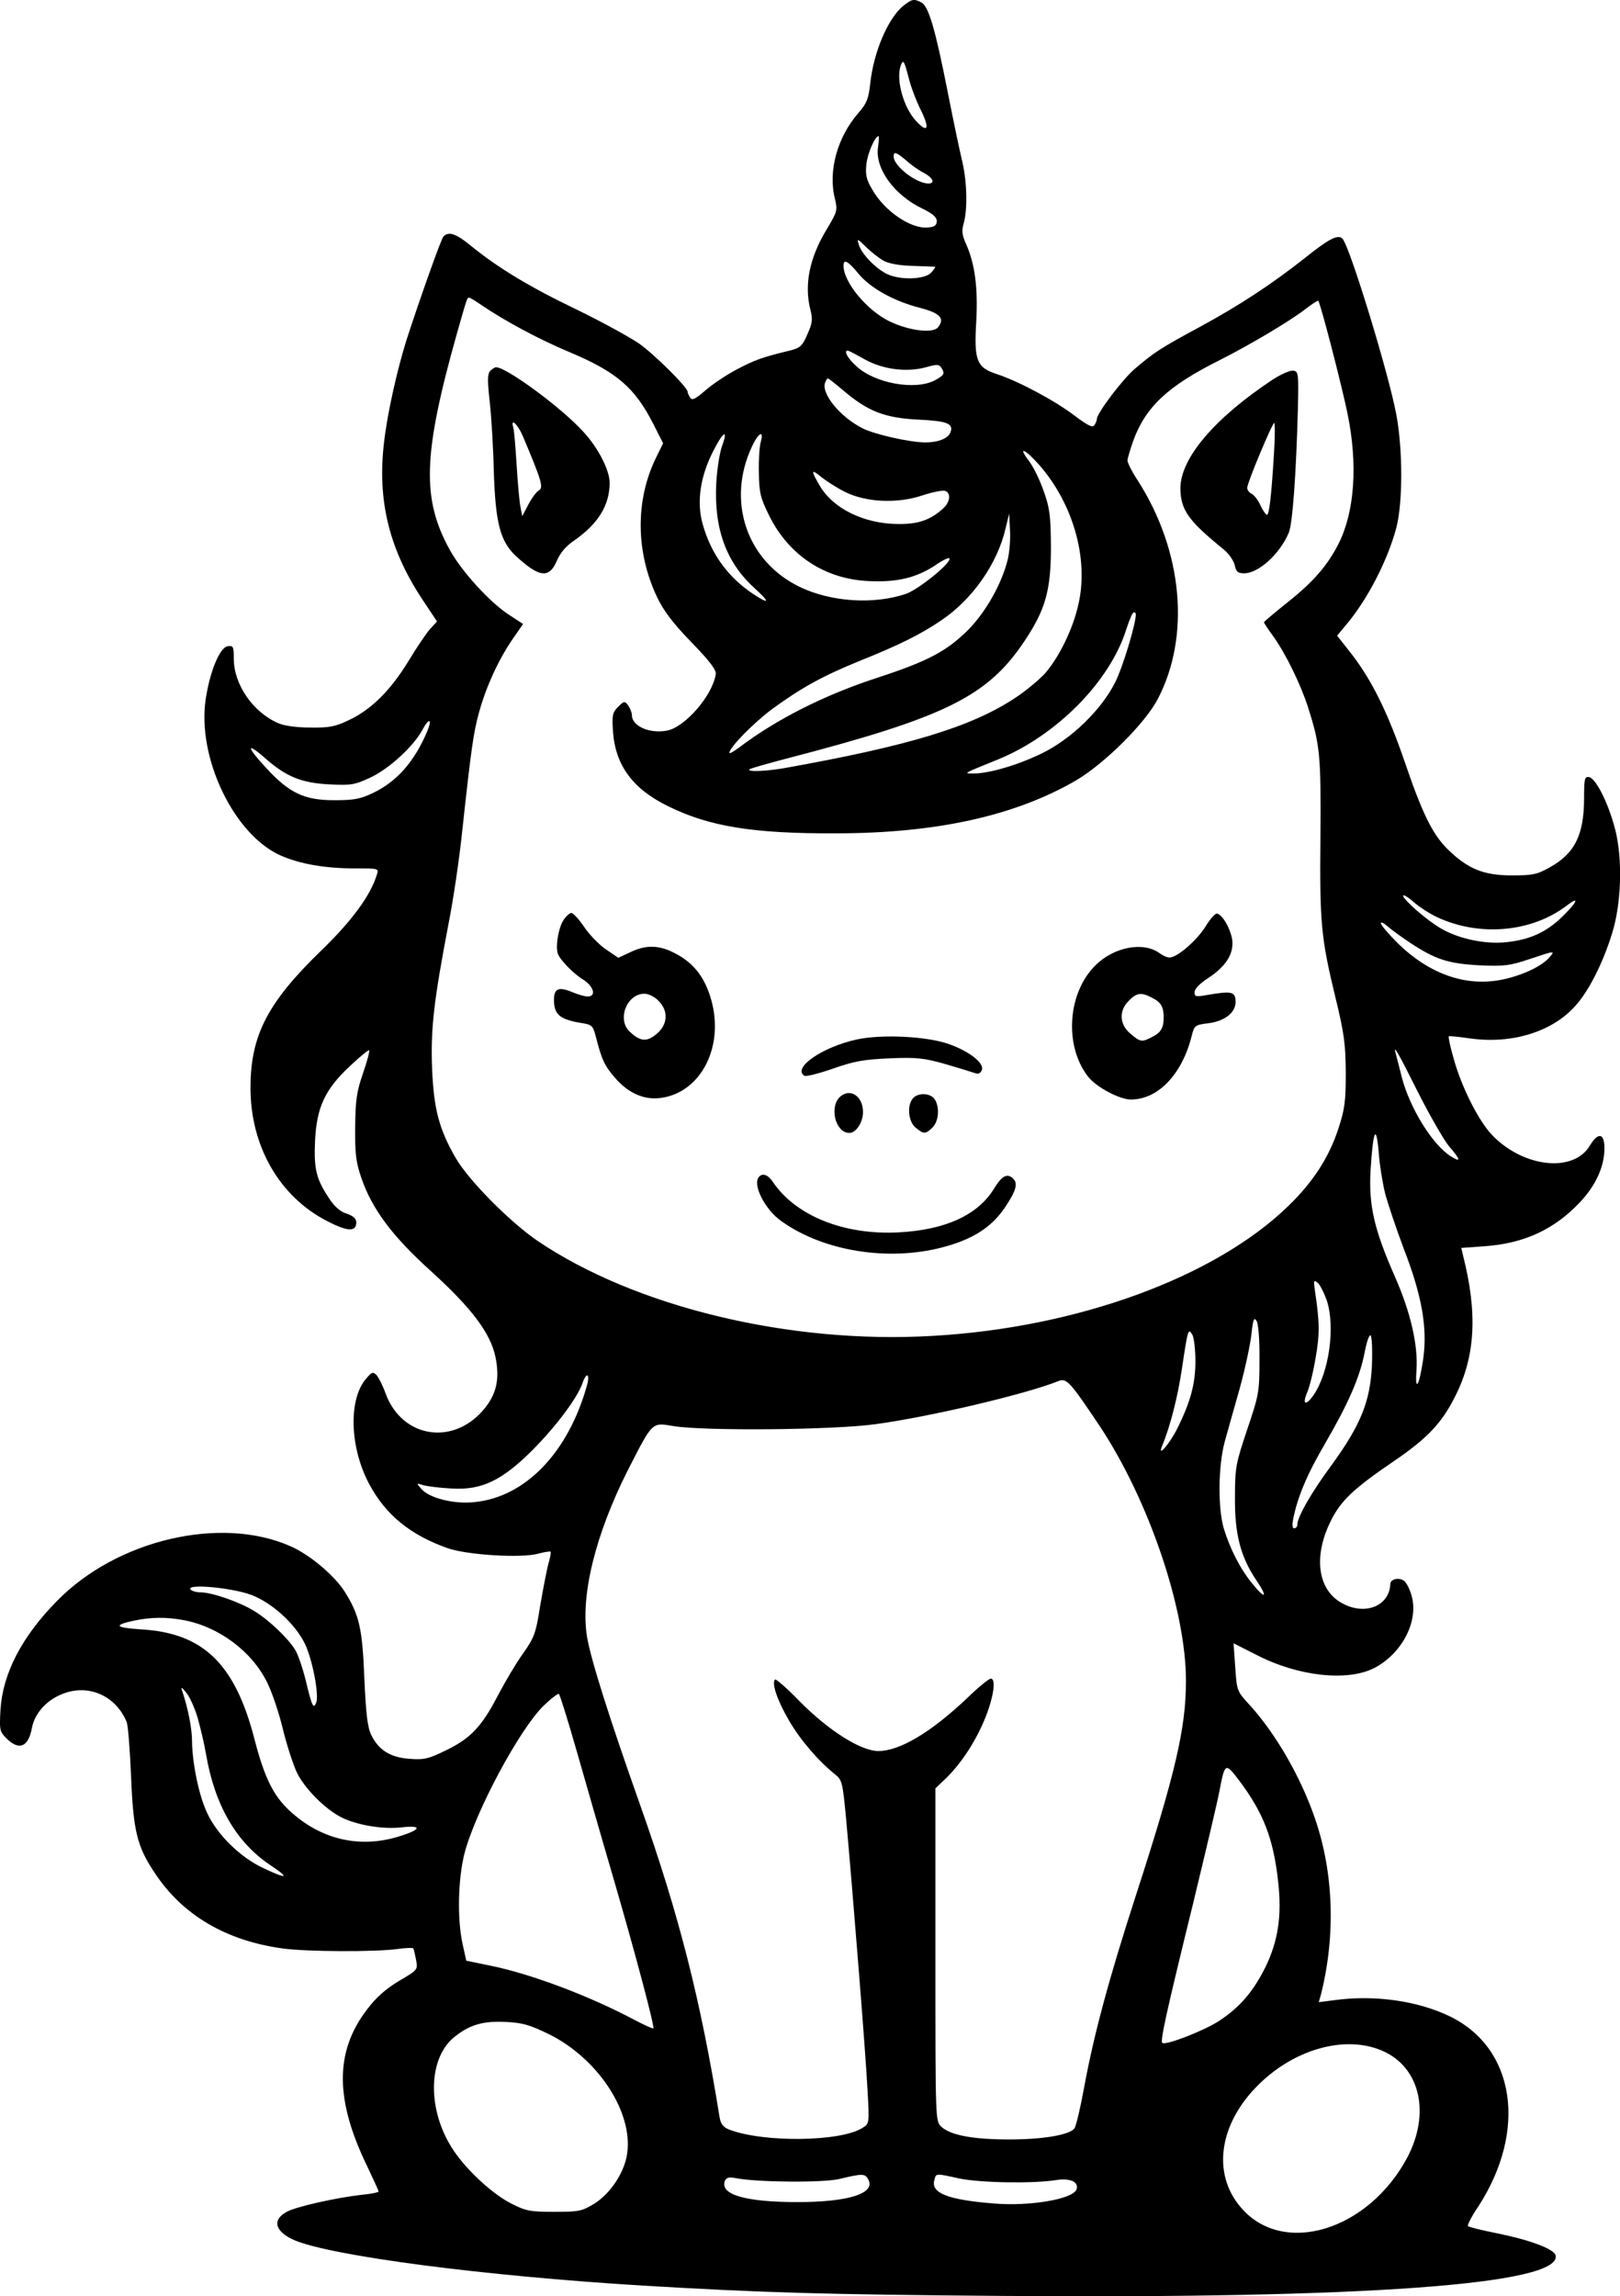 <?xml version="1.0" standalone="no"?>
<!DOCTYPE svg PUBLIC "-//W3C//DTD SVG 20010904//EN"
 "http://www.w3.org/TR/2001/REC-SVG-20010904/DTD/svg10.dtd">
<svg version="1.0" xmlns="http://www.w3.org/2000/svg"
 width="581.876pt" height="824.732pt" viewBox="0 0 581.876 824.732"
 preserveAspectRatio="xMidYMid meet">
<g transform="translate(-184.024,942.907) scale(0.1,-0.1)"
fill="#000000" stroke="none">
<path d="M5086 9409 c-55 -43 -108 -166 -120 -280 -6 -55 -13 -72 -42 -105
-76 -87 -110 -209 -85 -308 10 -43 9 -46 -29 -110 -62 -102 -82 -199 -59 -289
9 -36 7 -49 -11 -89 -18 -42 -26 -49 -63 -58 -99 -24 -126 -34 -189 -67 -38
-20 -89 -54 -114 -76 -37 -32 -48 -37 -55 -26 -5 8 -9 17 -9 21 0 16 -118 133
-174 173 -34 23 -135 79 -226 123 -169 81 -282 150 -378 228 -55 45 -82 54
-100 32 -9 -12 -84 -223 -131 -368 -34 -108 -69 -263 -81 -367 -26 -213 19
-392 144 -577 l46 -69 -24 -26 c-13 -14 -49 -67 -79 -117 -65 -106 -135 -175
-215 -212 -48 -23 -70 -27 -137 -26 -49 0 -94 6 -116 16 -90 39 -159 139 -159
231 0 44 -2 48 -22 45 -28 -4 -64 -90 -79 -191 -31 -209 101 -485 268 -560 70
-31 160 -47 271 -47 82 0 83 0 76 -22 -22 -74 -90 -167 -200 -273 -193 -187
-254 -305 -254 -493 0 -210 104 -390 274 -478 75 -39 106 -40 106 -5 0 13 -11
23 -34 31 -24 7 -45 26 -65 57 -45 68 -54 104 -49 207 6 119 36 183 126 267
35 33 66 58 68 56 3 -2 -7 -40 -22 -83 -23 -67 -27 -96 -28 -194 -1 -95 3
-126 22 -181 38 -112 112 -211 252 -337 145 -132 212 -221 230 -307 15 -74 5
-127 -34 -178 -109 -143 -301 -117 -361 48 -10 28 -25 57 -32 65 -13 13 -17
12 -38 -13 -64 -74 -59 -249 13 -381 59 -109 147 -180 279 -227 70 -25 267
-37 327 -20 22 6 42 9 44 7 2 -2 -2 -24 -9 -47 -6 -24 -19 -92 -29 -150 -15
-97 -21 -112 -62 -170 -25 -35 -64 -101 -87 -145 -59 -114 -98 -157 -186 -200
-65 -32 -81 -36 -133 -32 -70 5 -111 31 -138 85 -14 30 -19 74 -25 203 -7 180
-18 229 -71 313 -37 58 -125 132 -193 162 -251 112 -626 24 -841 -197 -126
-128 -194 -260 -202 -390 -4 -72 -3 -78 21 -102 46 -46 79 -32 92 37 9 49 48
95 100 118 95 44 199 2 240 -96 5 -11 12 -99 16 -195 8 -196 21 -253 86 -349
99 -150 255 -242 458 -270 86 -12 333 -13 413 -2 29 4 55 5 57 2 2 -4 6 -22
10 -42 6 -35 6 -35 -62 -75 -48 -29 -82 -59 -115 -103 -116 -152 -115 -325 3
-566 21 -45 39 -83 39 -87 0 -3 -28 -9 -62 -12 -89 -10 -232 -42 -266 -60 -56
-29 -45 -72 26 -103 136 -57 679 -128 1252 -163 422 -25 646 -32 1295 -37
1295 -10 2003 41 1983 145 -4 23 -92 56 -211 80 -54 11 -101 22 -104 26 -3 3
13 35 37 70 177 273 133 569 -102 683 -118 57 -273 78 -417 58 l-54 -7 8 28
c53 211 46 437 -22 633 -50 146 -139 301 -232 404 -48 52 -48 52 -54 138 l-6
86 83 -42 c149 -77 326 -96 422 -47 99 51 160 167 135 258 -6 23 -18 47 -26
54 -18 15 -50 9 -51 -10 -3 -80 -92 -115 -175 -68 -86 48 -102 167 -39 294 36
73 81 116 228 216 119 81 171 136 219 232 73 144 81 299 28 507 l-6 26 83 6
c143 10 252 61 343 158 56 59 86 125 88 187 2 61 -21 68 -52 17 -58 -99 -238
-80 -351 37 -49 51 -111 174 -139 277 -12 41 -19 76 -17 78 1 2 38 -2 80 -8
149 -20 294 25 376 119 47 52 98 153 130 257 34 106 39 267 12 374 -24 94 -69
184 -94 189 -16 3 -18 -6 -18 -75 0 -132 -33 -199 -123 -249 -46 -26 -62 -29
-137 -29 -102 0 -159 24 -231 95 -54 54 -90 127 -154 315 -59 172 -116 288
-187 381 l-55 70 29 35 c79 92 153 236 184 354 23 91 23 277 0 403 -27 147
-168 608 -194 634 -16 16 -48 0 -134 -69 -118 -93 -234 -170 -378 -248 -139
-75 -164 -91 -233 -150 -43 -36 -137 -160 -137 -181 0 -5 -4 -15 -9 -22 -6
-10 -23 -2 -72 35 -73 55 -199 122 -277 148 -74 24 -84 48 -75 193 6 119 -5
202 -36 273 -15 32 -17 49 -10 73 15 51 13 149 -4 223 -9 37 -33 151 -53 253
-44 223 -68 306 -94 320 -26 14 -34 13 -64 -11z m19 -263 c8 -32 28 -84 45
-117 30 -62 22 -79 -18 -36 -47 49 -75 152 -56 202 9 22 12 16 29 -49z m-111
-245 c-12 -76 57 -172 159 -221 37 -18 52 -31 52 -45 0 -15 -8 -21 -32 -23
-60 -6 -155 58 -199 135 -21 35 -26 53 -22 91 4 40 31 102 44 102 2 0 1 -18
-2 -39z m101 -48 c17 -16 46 -36 64 -45 33 -18 41 -38 16 -38 -44 0 -125 63
-125 97 0 19 9 16 45 -14z m-80 -361 c19 -10 58 -17 105 -18 41 -1 77 -3 79
-3 2 -1 -4 -10 -14 -21 -23 -25 -111 -28 -159 -5 -41 20 -91 72 -101 105 -7
24 -6 23 26 -8 19 -19 48 -41 64 -50z m-92 -45 c42 -52 128 -100 223 -124 72
-19 89 -38 63 -70 -19 -22 -102 -12 -172 21 -82 39 -167 141 -167 201 0 25 16
17 53 -28z m-1350 -116 c83 -56 204 -121 309 -165 172 -72 238 -128 305 -260
l35 -69 -26 -53 c-74 -152 -73 -338 5 -501 23 -48 57 -93 123 -161 67 -69 90
-100 87 -115 -12 -77 -111 -190 -175 -202 -62 -12 -126 16 -126 55 0 9 -6 24
-13 35 -13 17 -15 17 -37 -5 -20 -20 -22 -30 -18 -89 9 -122 72 -207 201 -269
147 -72 304 -97 597 -96 364 0 646 63 865 190 103 61 247 204 293 291 119 226
91 533 -71 786 -21 32 -37 64 -37 72 0 8 10 40 21 72 45 122 125 196 309 288
111 56 259 144 313 187 21 16 40 28 42 27 8 -8 84 -302 105 -404 38 -184 26
-354 -32 -469 -39 -77 -90 -136 -179 -207 -49 -39 -89 -73 -89 -75 0 -2 15
-25 34 -51 45 -63 98 -172 124 -253 44 -137 47 -173 45 -465 -3 -312 2 -364
54 -579 32 -131 36 -167 37 -271 0 -103 -4 -131 -27 -201 -34 -103 -91 -191
-179 -276 -264 -257 -760 -438 -1279 -467 -513 -30 -1068 104 -1419 342 -99
68 -246 216 -293 297 -60 104 -79 176 -85 325 -5 143 7 242 59 515 17 85 39
234 49 330 33 304 41 359 61 431 25 91 69 187 118 259 l40 58 -49 32 c-68 43
-171 156 -213 232 -103 185 -98 344 24 778 37 130 37 130 44 130 4 0 25 -13
48 -29z m1372 -192 c66 -37 151 -48 221 -29 39 11 47 11 55 -1 14 -22 11 -27
-23 -46 -71 -37 -217 -11 -283 52 -31 28 -45 55 -30 55 3 0 30 -14 60 -31z
m-75 -113 c87 -74 148 -98 267 -104 106 -5 129 -14 117 -46 -8 -22 -45 -36
-90 -36 -54 0 -184 29 -226 51 -81 41 -149 125 -134 164 3 8 7 15 10 15 2 0
28 -20 56 -44z m-436 -198 c-9 -24 -18 -83 -21 -133 -9 -162 35 -285 135 -376
59 -54 58 -63 -3 -23 -91 61 -151 144 -181 251 -22 79 -9 169 37 260 36 72 56
84 33 21z m139 15 c-5 -16 -8 -65 -7 -110 1 -74 5 -91 37 -156 71 -143 200
-228 358 -235 101 -5 171 12 239 57 24 17 47 28 50 25 12 -13 -110 -112 -156
-128 -116 -39 -269 -29 -381 25 -191 92 -264 308 -172 504 23 50 44 61 32 18z
m1001 -85 c121 -139 177 -336 140 -498 -19 -88 -68 -188 -118 -247 -20 -23
-68 -63 -107 -89 -159 -106 -385 -174 -833 -254 -64 -11 -133 -14 -124 -4 3 3
66 21 139 40 565 147 716 222 848 419 77 115 96 184 96 340 -1 114 -4 139 -27
203 -14 40 -38 88 -53 107 -41 54 -12 41 39 -17z m-700 -95 c74 -38 189 -44
280 -13 37 12 73 19 81 16 22 -8 18 -40 -7 -63 -46 -42 -90 -57 -163 -56 -121
1 -232 55 -280 137 -33 56 -32 63 6 31 18 -14 55 -38 83 -52z m586 -243 c-22
-89 -79 -189 -143 -254 -78 -77 -145 -112 -325 -171 -191 -62 -364 -150 -496
-250 -20 -15 -36 -24 -36 -20 0 19 84 105 153 157 104 76 183 120 319 175 137
55 216 94 289 144 112 75 202 204 231 330 l13 54 3 -60 c2 -33 -2 -80 -8 -105z
m460 -197 c0 -35 -47 -190 -73 -242 -49 -100 -159 -207 -267 -259 -87 -42
-191 -72 -245 -71 -35 0 -37 -1 89 50 211 86 404 281 462 469 11 33 22 60 27
60 4 0 7 -3 7 -7z m-2545 -420 c-46 -109 -109 -181 -195 -222 -46 -22 -69 -26
-140 -26 -107 0 -161 26 -243 115 -69 74 -75 97 -9 40 78 -70 134 -93 234 -98
80 -4 92 -2 150 25 67 32 153 111 185 170 24 45 37 42 18 -4z m3629 -669 c152
-70 338 -53 463 42 48 37 40 15 -14 -38 -58 -57 -117 -84 -203 -93 -75 -8
-171 12 -235 50 -49 28 -135 103 -135 117 0 5 17 -4 37 -22 20 -18 59 -43 87
-56z m-99 -91 c91 -60 137 -75 250 -81 89 -4 109 -1 178 22 93 31 95 32 71 5
-29 -33 -105 -67 -177 -80 -127 -23 -256 24 -367 133 -33 33 -60 65 -60 71 0
6 10 1 23 -10 12 -11 49 -38 82 -60z m28 -536 c43 -85 93 -172 112 -195 43
-50 44 -60 5 -35 -65 41 -147 174 -175 284 -9 35 -18 72 -21 82 -12 41 7 8 79
-136z m-118 -363 c10 -38 40 -127 67 -199 66 -170 86 -286 70 -398 -14 -96
-30 -122 -24 -39 6 90 -21 208 -78 337 -74 168 -94 255 -87 380 9 144 20 170
29 69 3 -45 14 -113 23 -150z m-209 -386 c31 -95 8 -259 -48 -340 -28 -40 -41
-34 -23 9 9 20 23 78 31 127 15 85 14 128 -3 241 -5 35 -4 38 10 27 9 -8 23
-36 33 -64z m-242 -213 c0 -115 -2 -126 -44 -250 -41 -123 -44 -136 -44 -245
-1 -132 20 -213 79 -300 41 -61 29 -66 -18 -7 -42 51 -79 124 -101 196 -22 74
-20 226 3 311 10 36 34 122 54 192 19 69 38 157 42 194 6 56 10 64 19 48 6
-11 11 -67 10 -139z m-230 -5 c0 -81 -18 -147 -65 -241 -27 -55 -73 -108 -55
-64 30 72 56 176 71 275 22 147 23 150 38 125 6 -11 11 -54 11 -95z m634 -14
c-6 -131 -41 -216 -145 -359 -71 -96 -123 -186 -123 -214 0 -7 -5 -13 -11 -13
-7 0 -8 12 -4 33 16 80 50 161 115 272 83 143 125 238 142 328 7 36 16 63 21
60 5 -3 7 -51 5 -107z m-2819 -71 c-67 -242 -221 -403 -405 -421 -72 -8 -161
14 -190 47 -19 22 -19 22 6 14 14 -4 59 -10 101 -12 109 -7 182 28 293 139 84
85 159 185 178 238 14 42 28 37 17 -5z m1840 -146 c177 -266 311 -660 311
-917 0 -170 -38 -333 -180 -771 -97 -299 -151 -501 -185 -685 -14 -77 -30
-145 -36 -152 -19 -23 -113 -39 -234 -39 -130 0 -211 15 -244 46 -21 20 -21
22 -21 617 l0 598 41 39 c55 55 107 135 140 219 29 74 37 136 18 136 -7 0 -45
-31 -85 -70 -130 -123 -242 -190 -319 -190 -63 0 -179 74 -281 177 -46 48 -87
83 -90 80 -13 -13 8 -75 50 -147 41 -71 107 -147 167 -195 24 -19 26 -30 38
-155 24 -265 71 -852 77 -974 7 -123 7 -124 -17 -139 -78 -51 -359 -54 -481
-6 -20 8 -29 20 -33 43 -68 422 -146 728 -284 1118 -112 316 -179 528 -192
607 -25 148 30 370 147 601 90 176 85 170 164 157 111 -18 575 -14 725 7 193
26 537 107 655 154 31 13 41 2 149 -159z m-3044 -609 c74 -29 155 -103 190
-174 27 -55 52 -184 41 -212 -10 -25 -15 -14 -37 77 -11 45 -28 96 -39 113
-25 41 -95 108 -147 139 -51 32 -152 67 -192 67 -16 0 -33 5 -37 11 -12 21
154 5 221 -21z m-244 -90 c126 -24 244 -112 299 -224 17 -34 42 -108 56 -166
14 -58 37 -128 50 -156 27 -57 101 -132 160 -162 56 -28 149 -44 218 -36 71 8
70 -7 -2 -30 -145 -48 -288 -16 -402 90 -58 54 -90 119 -125 254 -70 273 -184
384 -408 397 -93 6 -101 15 -27 31 61 13 117 14 181 2z m49 -350 c10 -36 24
-94 30 -130 31 -183 108 -317 230 -399 74 -49 63 -53 -27 -10 -80 38 -162 118
-198 195 -30 62 -54 179 -55 259 0 45 -14 117 -35 180 -6 16 -3 16 14 -5 12
-14 30 -54 41 -90z m1361 -118 c31 -108 90 -314 132 -457 83 -285 149 -536
144 -541 -2 -2 -33 12 -69 31 -162 86 -372 165 -516 194 l-87 18 -13 59 c-20
90 -17 235 7 328 40 151 197 444 284 529 27 26 52 45 55 42 3 -3 32 -94 63
-203z m2381 -109 c86 -115 122 -207 139 -361 14 -123 0 -214 -45 -307 -44 -88
-90 -143 -165 -193 -54 -36 -196 -91 -206 -80 -8 7 15 111 110 498 46 190 89
372 95 405 20 104 21 105 72 38z m-2478 -911 c174 -87 300 -278 279 -427 -9
-67 -59 -143 -117 -180 -46 -28 -56 -30 -145 -30 -87 0 -102 3 -155 30 -65 33
-156 116 -205 188 -98 144 -96 336 5 413 54 42 101 55 182 51 61 -3 86 -11
156 -45z m3003 -64 c126 -63 159 -222 79 -376 -140 -265 -448 -359 -599 -181
-105 122 -78 303 66 443 135 132 323 179 454 114z m-1858 -457 c27 -50 -72
-81 -254 -81 -187 0 -280 27 -261 76 5 12 14 15 39 10 77 -15 312 -17 372 -3
83 20 93 20 104 -2z m326 4 c75 -16 268 -19 348 -6 50 8 83 -6 74 -33 -11 -35
-167 -62 -297 -51 -164 13 -226 37 -214 83 7 26 2 26 89 7z"/>
<path d="M3600 8096 c-9 -11 -9 -37 -1 -108 6 -51 13 -166 15 -254 6 -184 23
-248 78 -301 85 -78 120 -83 148 -19 12 29 33 54 63 74 86 60 127 127 127 207
0 46 -43 129 -97 186 -80 87 -274 229 -311 229 -5 0 -15 -7 -22 -14z m118
-233 c68 -161 75 -185 58 -195 -9 -5 -26 -28 -38 -51 l-22 -42 -6 32 c-4 17
-10 85 -14 150 -4 65 -9 126 -12 136 -11 37 15 14 34 -30z"/>
<path d="M6412 8066 c-210 -139 -332 -283 -332 -391 1 -77 28 -116 154 -218
19 -15 37 -41 41 -57 5 -25 12 -30 34 -30 51 0 127 68 160 145 14 31 27 216
33 445 3 129 2 135 -17 138 -11 1 -44 -13 -73 -32z m4 -268 c-9 -149 -17 -218
-25 -218 -4 0 -15 16 -24 35 -9 20 -24 38 -32 41 -8 4 -15 13 -15 21 0 18 90
233 97 233 3 0 3 -51 -1 -112z"/>
<path d="M3864 6124 c-10 -14 -19 -47 -22 -73 -4 -43 -1 -52 28 -84 17 -20 47
-46 66 -57 37 -24 47 -60 15 -60 -10 0 -35 7 -56 16 -48 20 -65 13 -65 -28 0
-53 21 -70 97 -83 40 -6 43 -10 53 -48 22 -86 32 -106 70 -150 49 -56 106 -80
166 -71 144 21 227 187 178 355 -24 83 -67 135 -139 169 -52 25 -98 25 -151
-1 l-43 -20 -44 30 c-24 16 -59 52 -78 80 -19 28 -40 51 -46 51 -7 0 -20 -12
-29 -26z m341 -289 c37 -36 34 -86 -6 -119 -35 -30 -59 -28 -96 7 -48 43 -12
137 52 137 14 0 37 -11 50 -25z"/>
<path d="M6170 6101 c-32 -51 -102 -111 -129 -111 -9 0 -24 7 -35 15 -57 43
-164 24 -231 -43 -100 -98 -113 -287 -28 -398 28 -38 114 -84 155 -84 97 0
183 89 218 226 10 40 11 42 61 48 62 8 102 42 97 84 -3 30 -17 32 -105 17 -38
-7 -43 -5 -42 11 0 11 19 31 47 49 66 43 95 89 88 140 -7 40 -33 86 -54 93 -6
2 -25 -19 -42 -47z m-191 -256 c31 -15 41 -33 41 -70 0 -37 -10 -55 -41 -70
-38 -20 -42 -19 -78 11 -40 33 -43 83 -6 119 28 29 45 31 84 10z"/>
<path d="M4919 5696 c-125 -27 -235 -103 -189 -131 5 -3 51 8 102 26 77 27
112 33 205 37 98 4 122 1 200 -21 48 -14 96 -29 105 -32 12 -5 20 -1 25 11 9
25 -46 68 -121 94 -79 27 -236 35 -327 16z"/>
<path d="M4860 5492 c-43 -35 -20 -132 31 -132 24 0 49 38 49 75 0 56 -44 86
-80 57z"/>
<path d="M5119 5484 c-22 -26 -16 -84 10 -105 29 -24 36 -24 61 1 23 23 26 76
6 103 -17 21 -59 22 -77 1z"/>
<path d="M4567 5203 c-26 -26 20 -118 80 -160 151 -108 383 -145 578 -94 110
29 177 72 226 145 41 62 47 87 25 105 -20 16 -38 6 -66 -40 -58 -94 -174 -147
-340 -156 -197 -11 -371 59 -453 180 -17 26 -37 34 -50 20z"/>
</g>
</svg>
